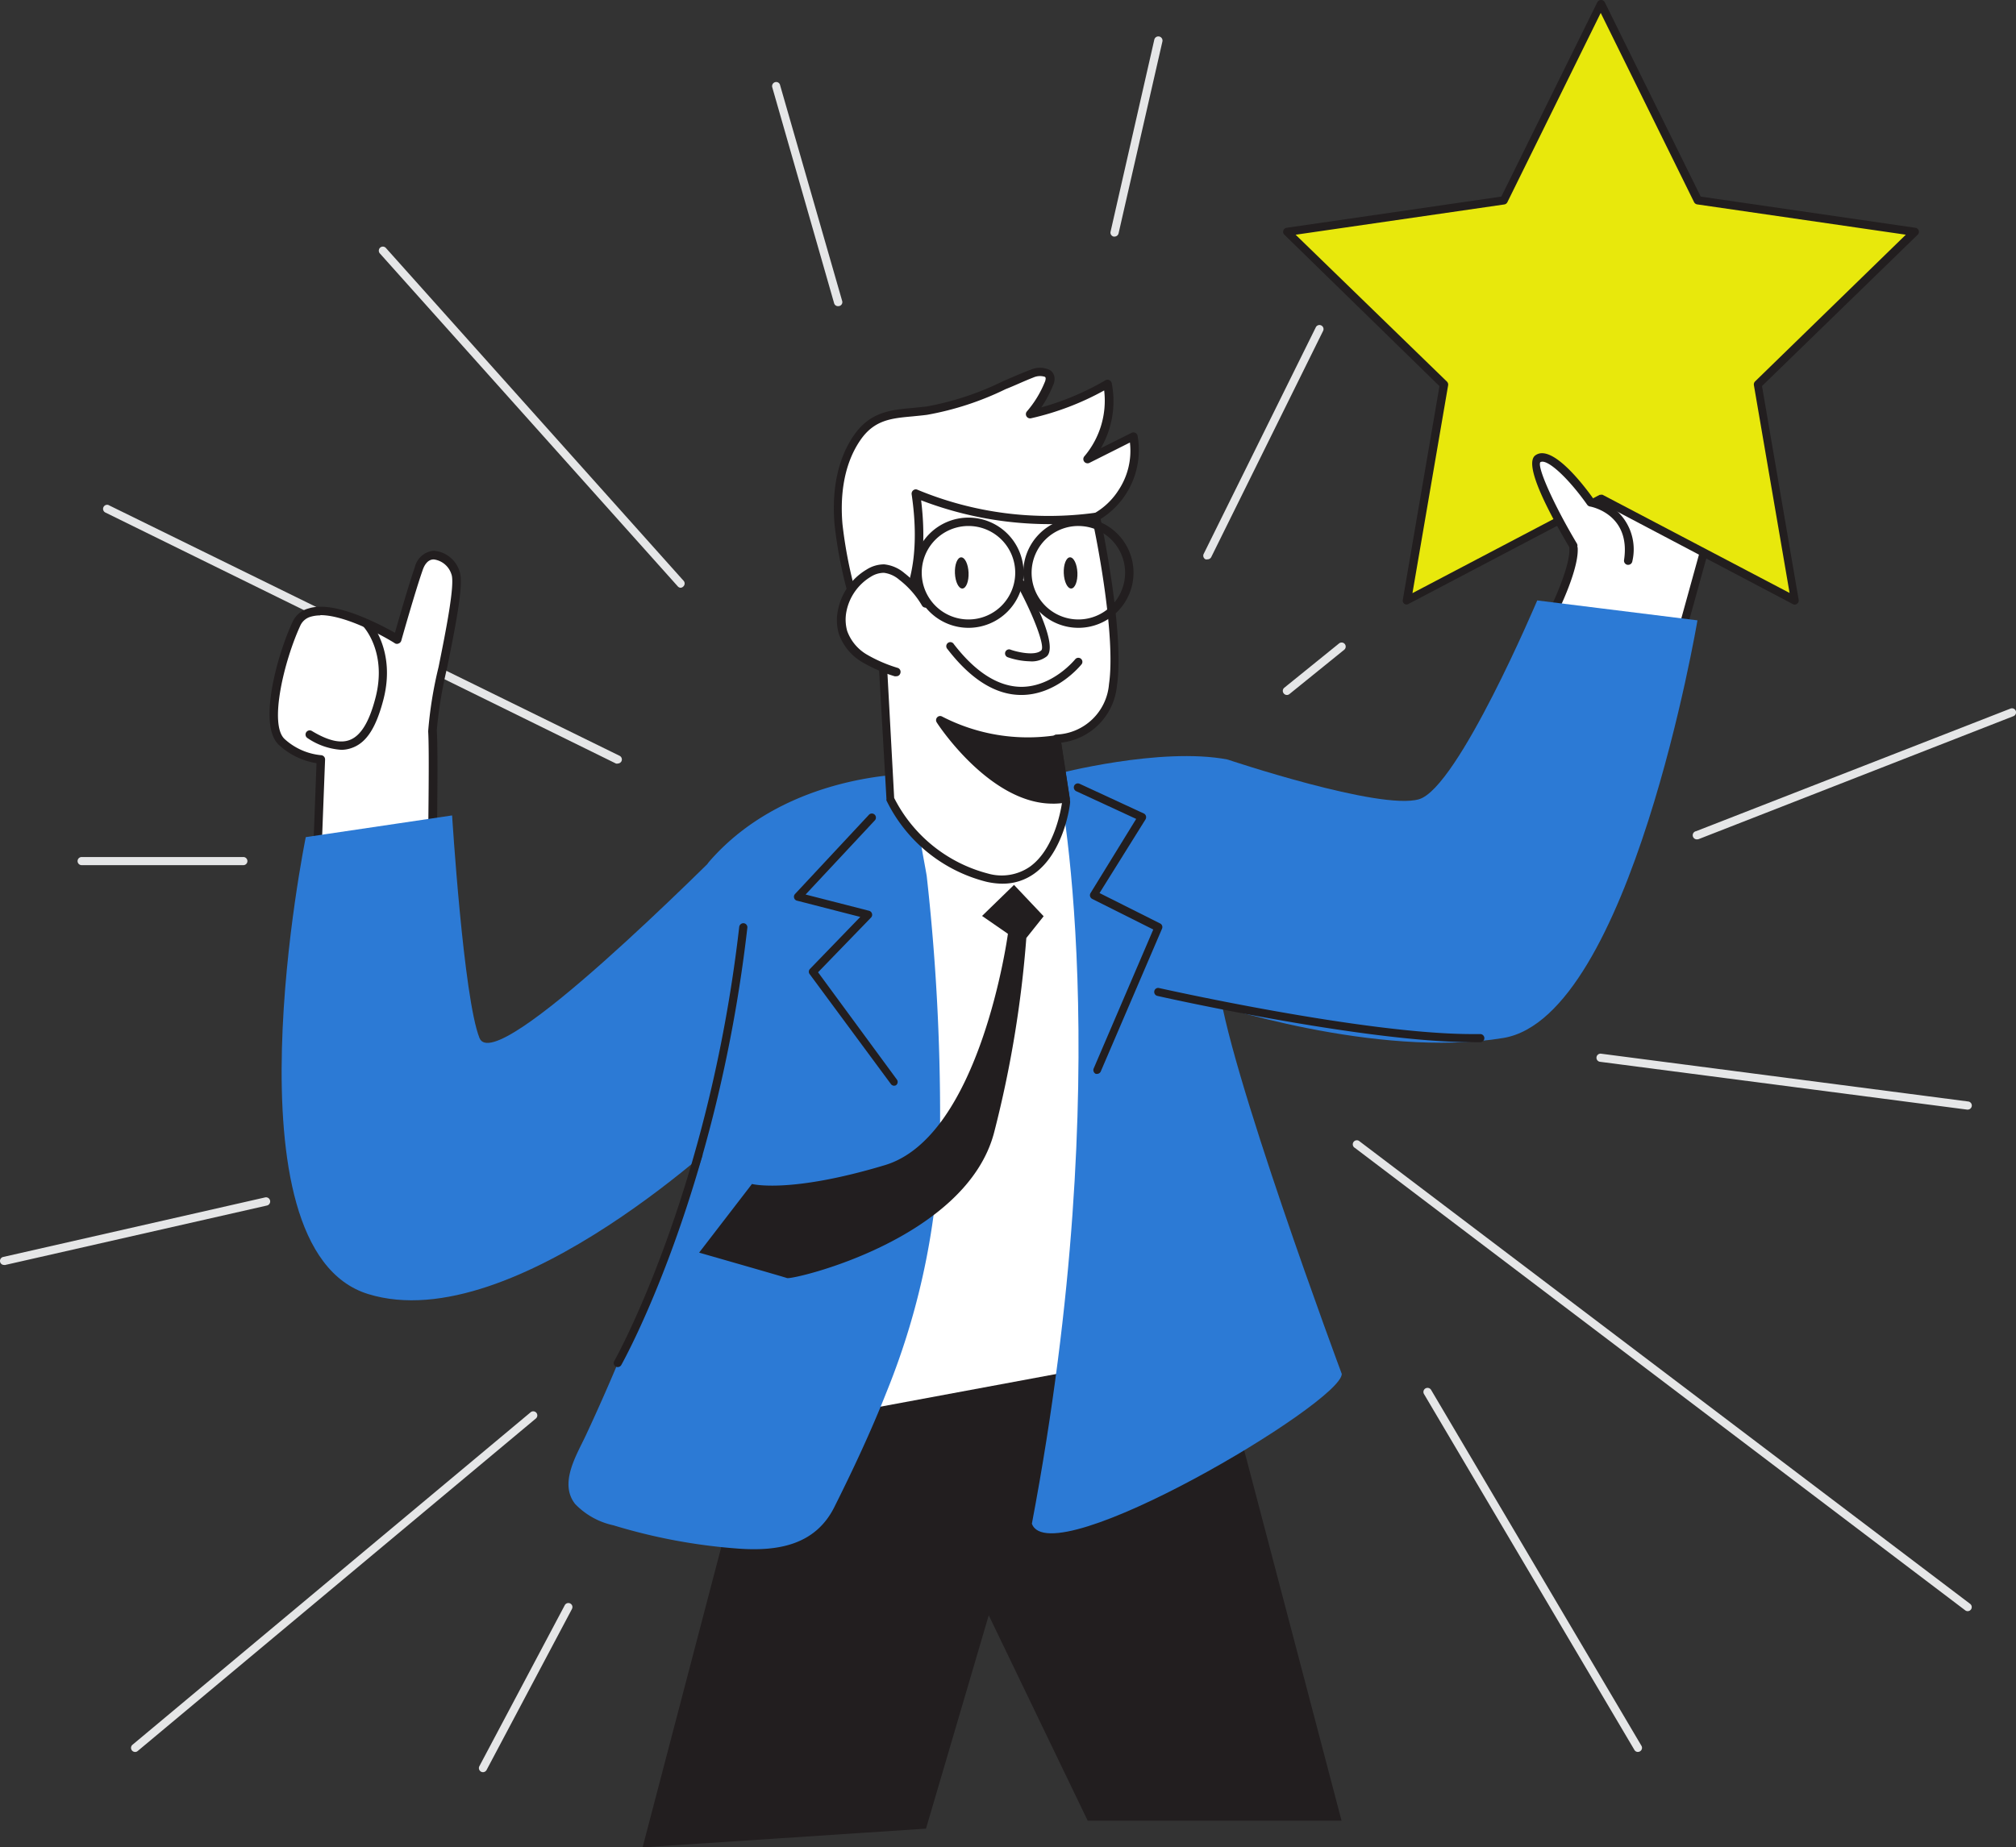 <svg xmlns="http://www.w3.org/2000/svg" xmlns:xlink="http://www.w3.org/1999/xlink" width="217.237" height="199.113" viewBox="0 0 217.237 199.113"><rect x="0" y="0" width="217.237" height="199.113" fill="#333333" stroke="none"/><defs><clipPath id="a"><rect width="217.237" height="199.113" fill="none"/></clipPath></defs><g clip-path="url(#a)"><path d="M63.3,66.245a.491.491,0,0,1-.193,0L8.109,39.2a.439.439,0,0,1,.292-.827.577.577,0,0,1,.094.047l55,26.989a.44.44,0,0,1,.2.586h0a.455.455,0,0,1-.4.245" transform="translate(3.272 16.054)" fill="#e5e6e7"/><path d="M117.939,51.183s2.629-5.151,2.216-7.245-1.085-8.383-1.085-8.383l17.266,1.6-5.554,20.034" transform="translate(49.37 14.884)" fill="#fff"/><path d="M130.9,57.791h-.122a.456.456,0,0,1-.316-.552l5.4-19.526-16.154-1.5c.193,1.576.728,6.131,1.026,7.805.394,2.216-2.146,7.306-2.26,7.524a.454.454,0,0,1-.6.2.446.446,0,0,1-.206-.6l0-.007c.7-1.4,2.461-5.369,2.18-7.008-.367-2.085-1.068-8.156-1.1-8.418a.446.446,0,0,1,.491-.5l17.222,1.62a.483.483,0,0,1,.333.193.45.45,0,0,1,.061.377l-5.545,20.042a.445.445,0,0,1-.42.342" transform="translate(49.237 14.741)" fill="#221e1f"/><path d="M37.873,73.635s.157-10.2,0-12.492,3.286-15.067,2.461-17.073-3.118-2.785-3.942-.42-2.3,7.621-2.3,7.621S25.049,45.7,23.236,49.518s-3.505,10.923-1.595,12.738a7.27,7.27,0,0,0,4.222,1.909L25.373,77.1Z" transform="translate(8.707 17.661)" fill="#fff"/><path d="M25.508,77.729a.476.476,0,0,1-.279-.1.433.433,0,0,1-.167-.369l.474-12.518a7.782,7.782,0,0,1-4.064-1.979c-2.3-2.155-.123-9.821,1.488-13.263a2.627,2.627,0,0,1,1.752-1.446c2.795-.877,7.675,1.752,9.278,2.627.4-1.427,1.488-5.195,2.146-7.086a2.294,2.294,0,0,1,2.031-1.752A3.153,3.153,0,0,1,40.926,44c.491,1.209-.2,4.95-1.331,10.512a46.308,46.308,0,0,0-1.1,6.683c.166,2.3,0,12.115,0,12.536a.436.436,0,0,1-.325.428l-12.5,3.5a.3.3,0,0,1-.157.062m.438-28.908a3.658,3.658,0,0,0-1.007.132,1.749,1.749,0,0,0-1.156.972c-1.752,3.81-3.382,10.625-1.7,12.211a6.79,6.79,0,0,0,3.942,1.752.455.455,0,0,1,.428.474l-.472,12.316,11.58-3.242c0-1.752.14-10.1,0-12.123a43.524,43.524,0,0,1,1.122-6.93c.762-3.783,1.8-8.961,1.383-10a2.3,2.3,0,0,0-1.9-1.595c-.674,0-1.024.64-1.2,1.158-.814,2.321-2.285,7.541-2.3,7.594a.461.461,0,0,1-.271.3.439.439,0,0,1-.4,0c-.061-.07-4.906-3.049-8.051-3.049Z" transform="translate(8.571 17.518)" fill="#221e1f"/><path d="M61.012,113.38l-12.2,46.577,30.537-2.016,6.764-22.994,10.661,22.136h27.356l-16.7-63.544Z" transform="translate(20.432 39.156)" fill="#221e1f"/><path d="M101.337,121.875,56.065,130.32,67.322,63.455s23.048-4.626,28.619-4.626c4.7-.034,5.4,63.046,5.4,63.046" transform="translate(23.469 24.626)" fill="#fff"/><path d="M56.2,130.863a.443.443,0,0,1-.308-.123.458.458,0,0,1-.131-.386L67.015,63.48a.446.446,0,0,1,.35-.35c.936-.193,23.152-4.635,28.706-4.635,1,0,3.346.054,4.889,31.957.753,15.593.938,31.4.946,31.536a.447.447,0,0,1-.359.438l-45.281,8.41ZM67.829,63.927l-11.1,65.954,44.3-8.235c-.4-34.952-2.575-62.274-4.958-62.274-5.124,0-25.535,4.012-28.242,4.555" transform="translate(23.339 24.487)" fill="#221e1f"/><path d="M80.379,58.8c-.674.438,1.3,10.17,1.41,11.047a232.809,232.809,0,0,1,1.437,26.586,78.566,78.566,0,0,1-5.738,28.908c-1.673,4.249-3.617,8.4-5.659,12.482s-6.053,4.784-10.327,4.477a61.311,61.311,0,0,1-13.482-2.515,8.055,8.055,0,0,1-4.125-2.3c-1.752-2.233.157-5.256,1.156-7.392,1.419-3.04,2.778-6.133,4.047-9.215,2.023-4.985,7.48-16.934,8.873-22.129,1.813-6.754-.875-6.771-.56-13.752.132-2.822.166-5.642.281-8.463.061-1.69-.447-7.008.657-8.286C66.783,58.542,80.379,58.8,80.379,58.8" transform="translate(18.076 24.616)" fill="#2c7ad5"/><path d="M99.458,57.813c.281.052-1.1,22.706-1,23.835.728,8.594,13.315,42.389,13.315,42.389,0,3.11-31.387,21.725-33.393,16.145,9.3-49.056,2.891-80.794,2.671-80.811.009,0,11.179-2.934,18.405-1.559" transform="translate(32.812 24.048)" fill="#2c7ad5"/><path d="M87.037,67.233l-3.443,3.346,2.786,1.926S83.445,94.337,73.126,97.438,58.8,99.469,58.8,99.469l-5.694,7.4s8.848,2.532,9.478,2.742,19.377-4.161,22.329-15.768a120.615,120.615,0,0,0,3.451-20.885l1.867-2.346Z" transform="translate(22.229 28.144)" fill="#221e1f"/><path d="M71.108,91.156a.448.448,0,0,1-.35-.176L62.015,79.146a.429.429,0,0,1,0-.56l5.44-5.625-6.824-1.752a.416.416,0,0,1-.306-.3.433.433,0,0,1,.1-.42l7.98-8.558a.44.44,0,0,1,.64.6l-7.482,8.015L68.41,72.3a.447.447,0,0,1,.306.306.428.428,0,0,1-.1.421l-5.711,5.9L71.406,90.5a.437.437,0,0,1-.1.6.414.414,0,0,1-.2.052" transform="translate(25.246 25.868)" fill="#221e1f"/><path d="M84.109,90.828a.608.608,0,0,1-.176,0,.448.448,0,0,1-.227-.579L90.127,75.27l-6.587-3.3a.479.479,0,0,1-.22-.271.445.445,0,0,1,.044-.35l4.923-8-6.465-2.988a.455.455,0,0,1-.218-.587.438.438,0,0,1,.582-.211h.006l6.911,3.2a.422.422,0,0,1,.235.272.46.46,0,0,1-.043.359l-4.958,7.946,6.526,3.276a.436.436,0,0,1,.21.56L84.486,90.53a.447.447,0,0,1-.377.3" transform="translate(34.145 24.916)" fill="#221e1f"/><path d="M131.567.283l10.451,21.173,23.363,3.4L148.474,41.332l3.995,23.275-20.9-10.984-20.9,10.984,3.995-23.275L97.753,24.855l23.363-3.4Z" transform="translate(40.92 0.119)" fill="#e8e80c"/><path d="M152.589,65.164a.385.385,0,0,1-.2-.052l-20.7-10.906-20.7,10.881a.409.409,0,0,1-.455,0,.427.427,0,0,1-.174-.43l3.951-23.038L97.6,25.3a.427.427,0,0,1-.113-.447.447.447,0,0,1,.35-.3l23.143-3.364L131.328.227a.455.455,0,0,1,.623-.166.465.465,0,0,1,.166.166L142.461,21.19l23.145,3.364a.447.447,0,0,1,.35.3.431.431,0,0,1-.115.447L149.066,41.609l3.951,23.038a.428.428,0,0,1-.174.43.386.386,0,0,1-.254.087m-20.9-11.834a.4.4,0,0,1,.2,0l20.149,10.581-3.846-22.4a.468.468,0,0,1,.122-.394l16.25-15.82-22.486-3.267a.455.455,0,0,1-.333-.245L131.687,1.392l-10.057,20.4a.455.455,0,0,1-.333.245L98.811,25.3l16.311,15.837a.46.46,0,0,1,.122.394L111.4,63.93l20.147-10.583a.394.394,0,0,1,.14-.017" transform="translate(40.801 0)" fill="#221e1f"/><path d="M93.88,62.764s16.425,5.518,20.638,4.284S127.256,45.62,127.256,45.62l17.266,2.146s-7.2,42.714-20.9,45.01-31.912-3.81-31.912-3.81Z" transform="translate(38.39 19.097)" fill="#2c7ad5"/><path d="M65.66,54.242a74.56,74.56,0,0,1-1.928-9.54,14.32,14.32,0,0,1,1.989-9.329c1.972-2.874,4.486-2.542,7.516-2.937,4.022-.523,7.614-2.539,11.345-3.992.709-.281,1.813-.342,1.945.41a1.253,1.253,0,0,1-.132.684,11.88,11.88,0,0,1-1.987,3.276,29.332,29.332,0,0,0,8.3-3.276,9.7,9.7,0,0,1-2.146,8.13L95.5,35.2a8.315,8.315,0,0,1-6.219,9.525" transform="translate(26.646 11.826)" fill="#fff"/><path d="M65.792,54.816a.439.439,0,0,1-.438-.35c-.183-.823-.384-1.647-.586-2.48a47.713,47.713,0,0,1-1.349-7.113c-.237-2.68-.071-6.517,2.067-9.635,1.752-2.541,3.959-2.751,6.316-2.961l1.515-.159a31,31,0,0,0,8.208-2.707c.99-.428,2.006-.875,3.023-1.261a2.519,2.519,0,0,1,2,0,1.079,1.079,0,0,1,.56.78,1.613,1.613,0,0,1-.157.928,12.457,12.457,0,0,1-1.261,2.356,28.944,28.944,0,0,0,6.928-2.934.424.424,0,0,1,.411,0,.454.454,0,0,1,.254.323,10.129,10.129,0,0,1-1.173,7.008l3.311-1.656a.466.466,0,0,1,.4,0,.447.447,0,0,1,.245.315A8.759,8.759,0,0,1,89.5,45.328a.447.447,0,0,1-.533-.34v-.01a.462.462,0,0,1,.359-.533,7.545,7.545,0,0,0,4.7-3.329A7.667,7.667,0,0,0,95.243,36l-4.379,2.2a.456.456,0,0,1-.543-.7,9.278,9.278,0,0,0,2.146-7.113,29.789,29.789,0,0,1-7.885,3,.455.455,0,0,1-.445-.736A11.377,11.377,0,0,0,86.063,29.5a.994.994,0,0,0,.1-.438.187.187,0,0,0-.1-.149,1.76,1.76,0,0,0-1.227.079c-1,.386-2.014.875-2.986,1.253a32.06,32.06,0,0,1-8.462,2.768c-.535.071-1.051.115-1.551.167-2.314.21-4.144.376-5.65,2.575-1.98,2.891-2.138,6.509-1.919,9.041A48.445,48.445,0,0,0,65.591,51.8c.2.875.4,1.664.6,2.5a.455.455,0,0,1-.35.533Z" transform="translate(26.514 11.697)" fill="#221e1f"/><path d="M85.849,63.93l1.043,6.8s-1.07,9.889-8.541,8.156A16.151,16.151,0,0,1,67.9,70.413l-.955-17.958s5.51-3,3.768-15a36.919,36.919,0,0,0,19.4,2.514S92.744,52.323,91.938,58.1a6.387,6.387,0,0,1-6.089,5.825" transform="translate(28.024 15.68)" fill="#fff"/><path d="M80.146,79.682a8.1,8.1,0,0,1-1.752-.211,16.441,16.441,0,0,1-10.757-8.76.368.368,0,0,1,0-.157l-1.024-17.9a.438.438,0,0,1,.237-.421c.052,0,5.194-3.049,3.5-14.532a.475.475,0,0,1,.183-.43A.431.431,0,0,1,71,37.23,36.853,36.853,0,0,0,90.15,39.7a.455.455,0,0,1,.5.359c.1.5,2.673,12.492,1.823,18.29a6.825,6.825,0,0,1-6.019,6.133l.973,6.316a.6.6,0,0,1,0,.123c0,.21-.623,5.378-3.873,7.682a5.794,5.794,0,0,1-3.408,1.078M68.469,70.44a15.782,15.782,0,0,0,10.1,8.147,5.36,5.36,0,0,0,4.5-.719c2.751-1.943,3.416-6.438,3.5-7.008l-1.034-6.736a.441.441,0,0,1,.1-.359.407.407,0,0,1,.333-.159,5.913,5.913,0,0,0,5.65-5.439c.736-5.055-1.28-15.392-1.752-17.52a38.638,38.638,0,0,1-18.493-2.287c1.253,10.223-2.785,13.753-3.854,14.5Z" transform="translate(27.884 15.565)" fill="#221e1f"/><path d="M77.923,44.348s3.5,6.509,2.48,7.49-3.749,0-3.749,0" transform="translate(32.088 18.565)" fill="#fff"/><path d="M79.046,52.839a7.8,7.8,0,0,1-2.383-.43.438.438,0,0,1,.218-.848.6.6,0,0,1,.071.026c.631.228,2.629.718,3.3.07.43-.393-.8-3.705-2.566-6.955a.438.438,0,0,1,.173-.594h0a.439.439,0,0,1,.6.174h0c1.122,2.05,3.583,6.928,2.383,8.024a2.628,2.628,0,0,1-1.8.535" transform="translate(31.954 18.44)" fill="#221e1f"/><path d="M73.2,42.346c.406-.017.767.722.806,1.65s-.258,1.694-.664,1.711-.767-.721-.806-1.65.258-1.694.664-1.711" transform="translate(30.363 17.726)" fill="#221e1f"/><path d="M81.468,42.344c.406-.017.767.722.806,1.65s-.258,1.694-.664,1.711-.767-.721-.806-1.65.258-1.694.664-1.711" transform="translate(33.824 17.726)" fill="#221e1f"/><path d="M73,46.988a10.379,10.379,0,0,0-2.575-2.917,3.511,3.511,0,0,0-1.911-.878,3.128,3.128,0,0,0-1.647.491,6.052,6.052,0,0,0-2.873,4.032,4.815,4.815,0,0,0,.088,2.338,5.337,5.337,0,0,0,2.329,2.8,16.27,16.27,0,0,0,3.4,1.473" transform="translate(26.745 18.081)" fill="#fff"/><path d="M69.947,54.941H69.8a16.252,16.252,0,0,1-3.5-1.524,5.746,5.746,0,0,1-2.514-3.04,5.243,5.243,0,0,1-.1-2.566,6.569,6.569,0,0,1,3.1-4.381,3.513,3.513,0,0,1,1.882-.552,3.977,3.977,0,0,1,2.173.938,10.851,10.851,0,0,1,2.68,3.049.451.451,0,1,1-.779.455,9.711,9.711,0,0,0-2.453-2.786,3.118,3.118,0,0,0-1.656-.745,2.668,2.668,0,0,0-1.4.421,5.633,5.633,0,0,0-2.629,3.731,4.525,4.525,0,0,0,.079,2.121,4.863,4.863,0,0,0,2.136,2.548,15.413,15.413,0,0,0,3.311,1.429.448.448,0,0,1,.282.566v0a.439.439,0,0,1-.455.333" transform="translate(26.608 17.95)" fill="#221e1f"/><path d="M83.973,56.728a20.431,20.431,0,0,1-12.545-2.067s6.4,9.828,13.526,8.444Z" transform="translate(29.9 22.882)" fill="#221e1f"/><path d="M83.654,63.845c-6.693,0-12.264-8.392-12.482-8.76a.446.446,0,0,1,.044-.535.429.429,0,0,1,.525-.1A20.139,20.139,0,0,0,84,56.477a.476.476,0,0,1,.342.071.446.446,0,0,1,.184.3l.98,6.368a.428.428,0,0,1-.342.5,7.979,7.979,0,0,1-1.515.132M72.888,55.96c1.97,2.514,6.666,7.639,11.677,7.008l-.875-5.51a20.819,20.819,0,0,1-10.8-1.559Z" transform="translate(29.764 22.774)" fill="#221e1f"/><path d="M75.318,51.206a5.939,5.939,0,1,1,5.94-5.938,5.939,5.939,0,0,1-5.94,5.938m0-10.976a5.037,5.037,0,1,0,5.037,5.037,5.038,5.038,0,0,0-5.037-5.037" transform="translate(29.042 16.463)" fill="#221e1f"/><path d="M83.667,51.206a5.939,5.939,0,1,1,5.94-5.938,5.939,5.939,0,0,1-5.94,5.938m0-10.976A5.037,5.037,0,1,0,88.7,45.268a5.038,5.038,0,0,0-5.037-5.037" transform="translate(32.537 16.463)" fill="#221e1f"/><path d="M79.957,54.482h0c-2.768,0-5.44-1.682-7.954-4.95a.438.438,0,1,1,.626-.613.41.41,0,0,1,.067.088c2.339,3.03,4.782,4.581,7.262,4.6,3.425,0,5.8-2.961,5.825-2.986a.438.438,0,0,1,.692.533c-.122.149-2.69,3.329-6.517,3.329" transform="translate(30.089 20.423)" fill="#221e1f"/><path d="M70.58,63.96C67.47,66.948,44.44,90.24,42.714,85.947s-2.952-23.993-2.952-23.993L23.994,64.293s-9.093,44.36,6.719,49.248,39.867-18.4,39.867-18.4Z" transform="translate(8.955 25.935)" fill="#2c7ad5"/><path d="M47.055,117.987a.419.419,0,0,1-.218-.061.429.429,0,0,1-.165-.584l.006-.011c.1-.176,10.188-18.187,13.465-46.8a.454.454,0,0,1,.489-.386.438.438,0,0,1,.386.482c-3.3,28.8-13.481,46.953-13.586,47.138a.439.439,0,0,1-.377.218" transform="translate(19.514 29.364)" fill="#221e1f"/><path d="M121.936,80.908c-11.782,0-33.7-4.933-33.919-4.985a.437.437,0,0,1-.333-.521v0a.42.42,0,0,1,.492-.332l.033.007c.218.044,22.04,4.959,33.718,4.959h.875a.444.444,0,0,1,.447.428.437.437,0,0,1-.428.447Z" transform="translate(36.701 31.42)" fill="#221e1f"/><path d="M29.643,47.38s2.768,2.952,1.41,8.129-3.644,6.133-7.524,3.829" transform="translate(9.849 19.834)" fill="#fff"/><path d="M27.071,61.12a7.314,7.314,0,0,1-3.644-1.261.45.45,0,0,1,.464-.772c1.752,1.061,3.1,1.368,4.118.955,1.173-.472,2.067-1.943,2.732-4.511,1.271-4.853-1.2-7.585-1.305-7.7a.455.455,0,0,1,0-.638.438.438,0,0,1,.62-.011l.011.011c.122.131,2.925,3.2,1.524,8.55-.762,2.9-1.752,4.528-3.267,5.124a3.417,3.417,0,0,1-1.253.254" transform="translate(9.715 19.699)" fill="#221e1f"/><path d="M120.685,44.273s-5.055-8.506-3.819-9.373,4.108,2.444,5.693,4.686a5.194,5.194,0,0,1,4.047,6.29" transform="translate(48.84 14.55)" fill="#fff"/><path d="M126.729,46.466h-.07a.455.455,0,0,1-.377-.516c.745-4.924-3.5-5.747-3.678-5.774a.464.464,0,0,1-.289-.183c-2.085-2.952-4.381-5.046-5.063-4.582-.325.587,1.48,4.616,3.951,8.76a.455.455,0,0,1-.159.613.445.445,0,0,1-.614-.145l-.007-.013c-2.4-4.047-4.994-9.058-3.688-9.969,1.752-1.244,5.09,3.066,6.221,4.652a5.63,5.63,0,0,1,4.222,6.763.456.456,0,0,1-.447.394" transform="translate(48.719 14.415)" fill="#221e1f"/><path d="M10.387,143.947a.438.438,0,0,1-.281-.77l42.924-35.855a.439.439,0,0,1,.56.675L10.668,143.85a.438.438,0,0,1-.281.1" transform="translate(4.166 44.883)" fill="#e5e6e7"/><path d="M169.013,137.388a.427.427,0,0,1-.262-.088l-65.77-49.844a.438.438,0,1,1,.437-.759.449.449,0,0,1,.088.067l65.77,49.836a.437.437,0,0,1,.088.613.448.448,0,0,1-.35.176" transform="translate(43.017 36.268)" fill="#e5e6e7"/><path d="M61.313,55.508a.433.433,0,0,1-.323-.149L28.9,19.487a.447.447,0,0,1,0-.621.439.439,0,0,1,.62,0l0,0L61.6,54.738a.437.437,0,0,1,0,.619l0,0a.45.45,0,0,1-.289.149" transform="translate(12.046 7.843)" fill="#e5e6e7"/><path d="M129.1,67.935a.445.445,0,0,1-.157-.877l33.866-13.209a.438.438,0,1,1,.323.814L129.252,67.9a.343.343,0,0,1-.149.035" transform="translate(53.825 22.529)" fill="#e5e6e7"/><path d="M91.838,49.949a.4.4,0,0,1-.193,0,.438.438,0,0,1-.2-.586h0l12.081-24.423a.438.438,0,1,1,.787.386L92.257,49.712a.445.445,0,0,1-.42.237" transform="translate(38.26 10.337)" fill="#e5e6e7"/><path d="M161.259,86.086h-.044l-39.542-5.151a.441.441,0,1,1,.1-.875l39.551,5.151a.437.437,0,0,1,.377.489.448.448,0,0,1-.447.386" transform="translate(50.771 33.513)" fill="#e5e6e7"/><path d="M97.884,54.469a.424.424,0,0,1-.342-.166.431.431,0,0,1,.051-.606l.01-.009,5.9-4.774a.439.439,0,0,1,.552.684l-5.9,4.774a.445.445,0,0,1-.271.1" transform="translate(40.79 20.437)" fill="#e5e6e7"/><path d="M131.238,144.687a.432.432,0,0,1-.377-.21l-22.679-38.369a.44.44,0,0,1,.157-.6.449.449,0,0,1,.606.149l22.671,38.369a.43.43,0,0,1-.148.589l-.011.007a.394.394,0,0,1-.218.061" transform="translate(45.261 44.143)" fill="#e5e6e7"/><path d="M36.81,140.026a.4.4,0,0,1-.2-.052.439.439,0,0,1-.184-.587l9.207-17.362a.439.439,0,0,1,.594-.176h0a.429.429,0,0,1,.179.58l0,.007L37.2,139.8a.453.453,0,0,1-.394.228" transform="translate(15.227 50.984)" fill="#e5e6e7"/><path d="M.432,98.259a.427.427,0,0,1-.42-.333A.437.437,0,0,1,.336,97.4L28.569,90.98a.448.448,0,1,1,.193.875L.529,98.268Z" transform="translate(0 38.081)" fill="#e5e6e7"/><path d="M65.75,30.39a.428.428,0,0,1-.42-.315L58.662,6.79a.446.446,0,0,1,.308-.542.429.429,0,0,1,.532.291v.007L66.2,29.838a.429.429,0,0,1-.291.532l-.007,0a.3.3,0,0,1-.149.017" transform="translate(24.551 2.608)" fill="#e5e6e7"/><path d="M84.792,24.342h-.1a.438.438,0,0,1-.333-.522v0l4.714-20.7a.448.448,0,1,1,.875.193L85.222,24a.449.449,0,0,1-.43.342" transform="translate(35.31 1.157)" fill="#e5e6e7"/><path d="M23.755,65.992H6.331a.438.438,0,0,1,0-.877H23.755a.438.438,0,0,1,0,.877" transform="translate(2.467 27.258)" fill="#e5e6e7"/></g></svg>